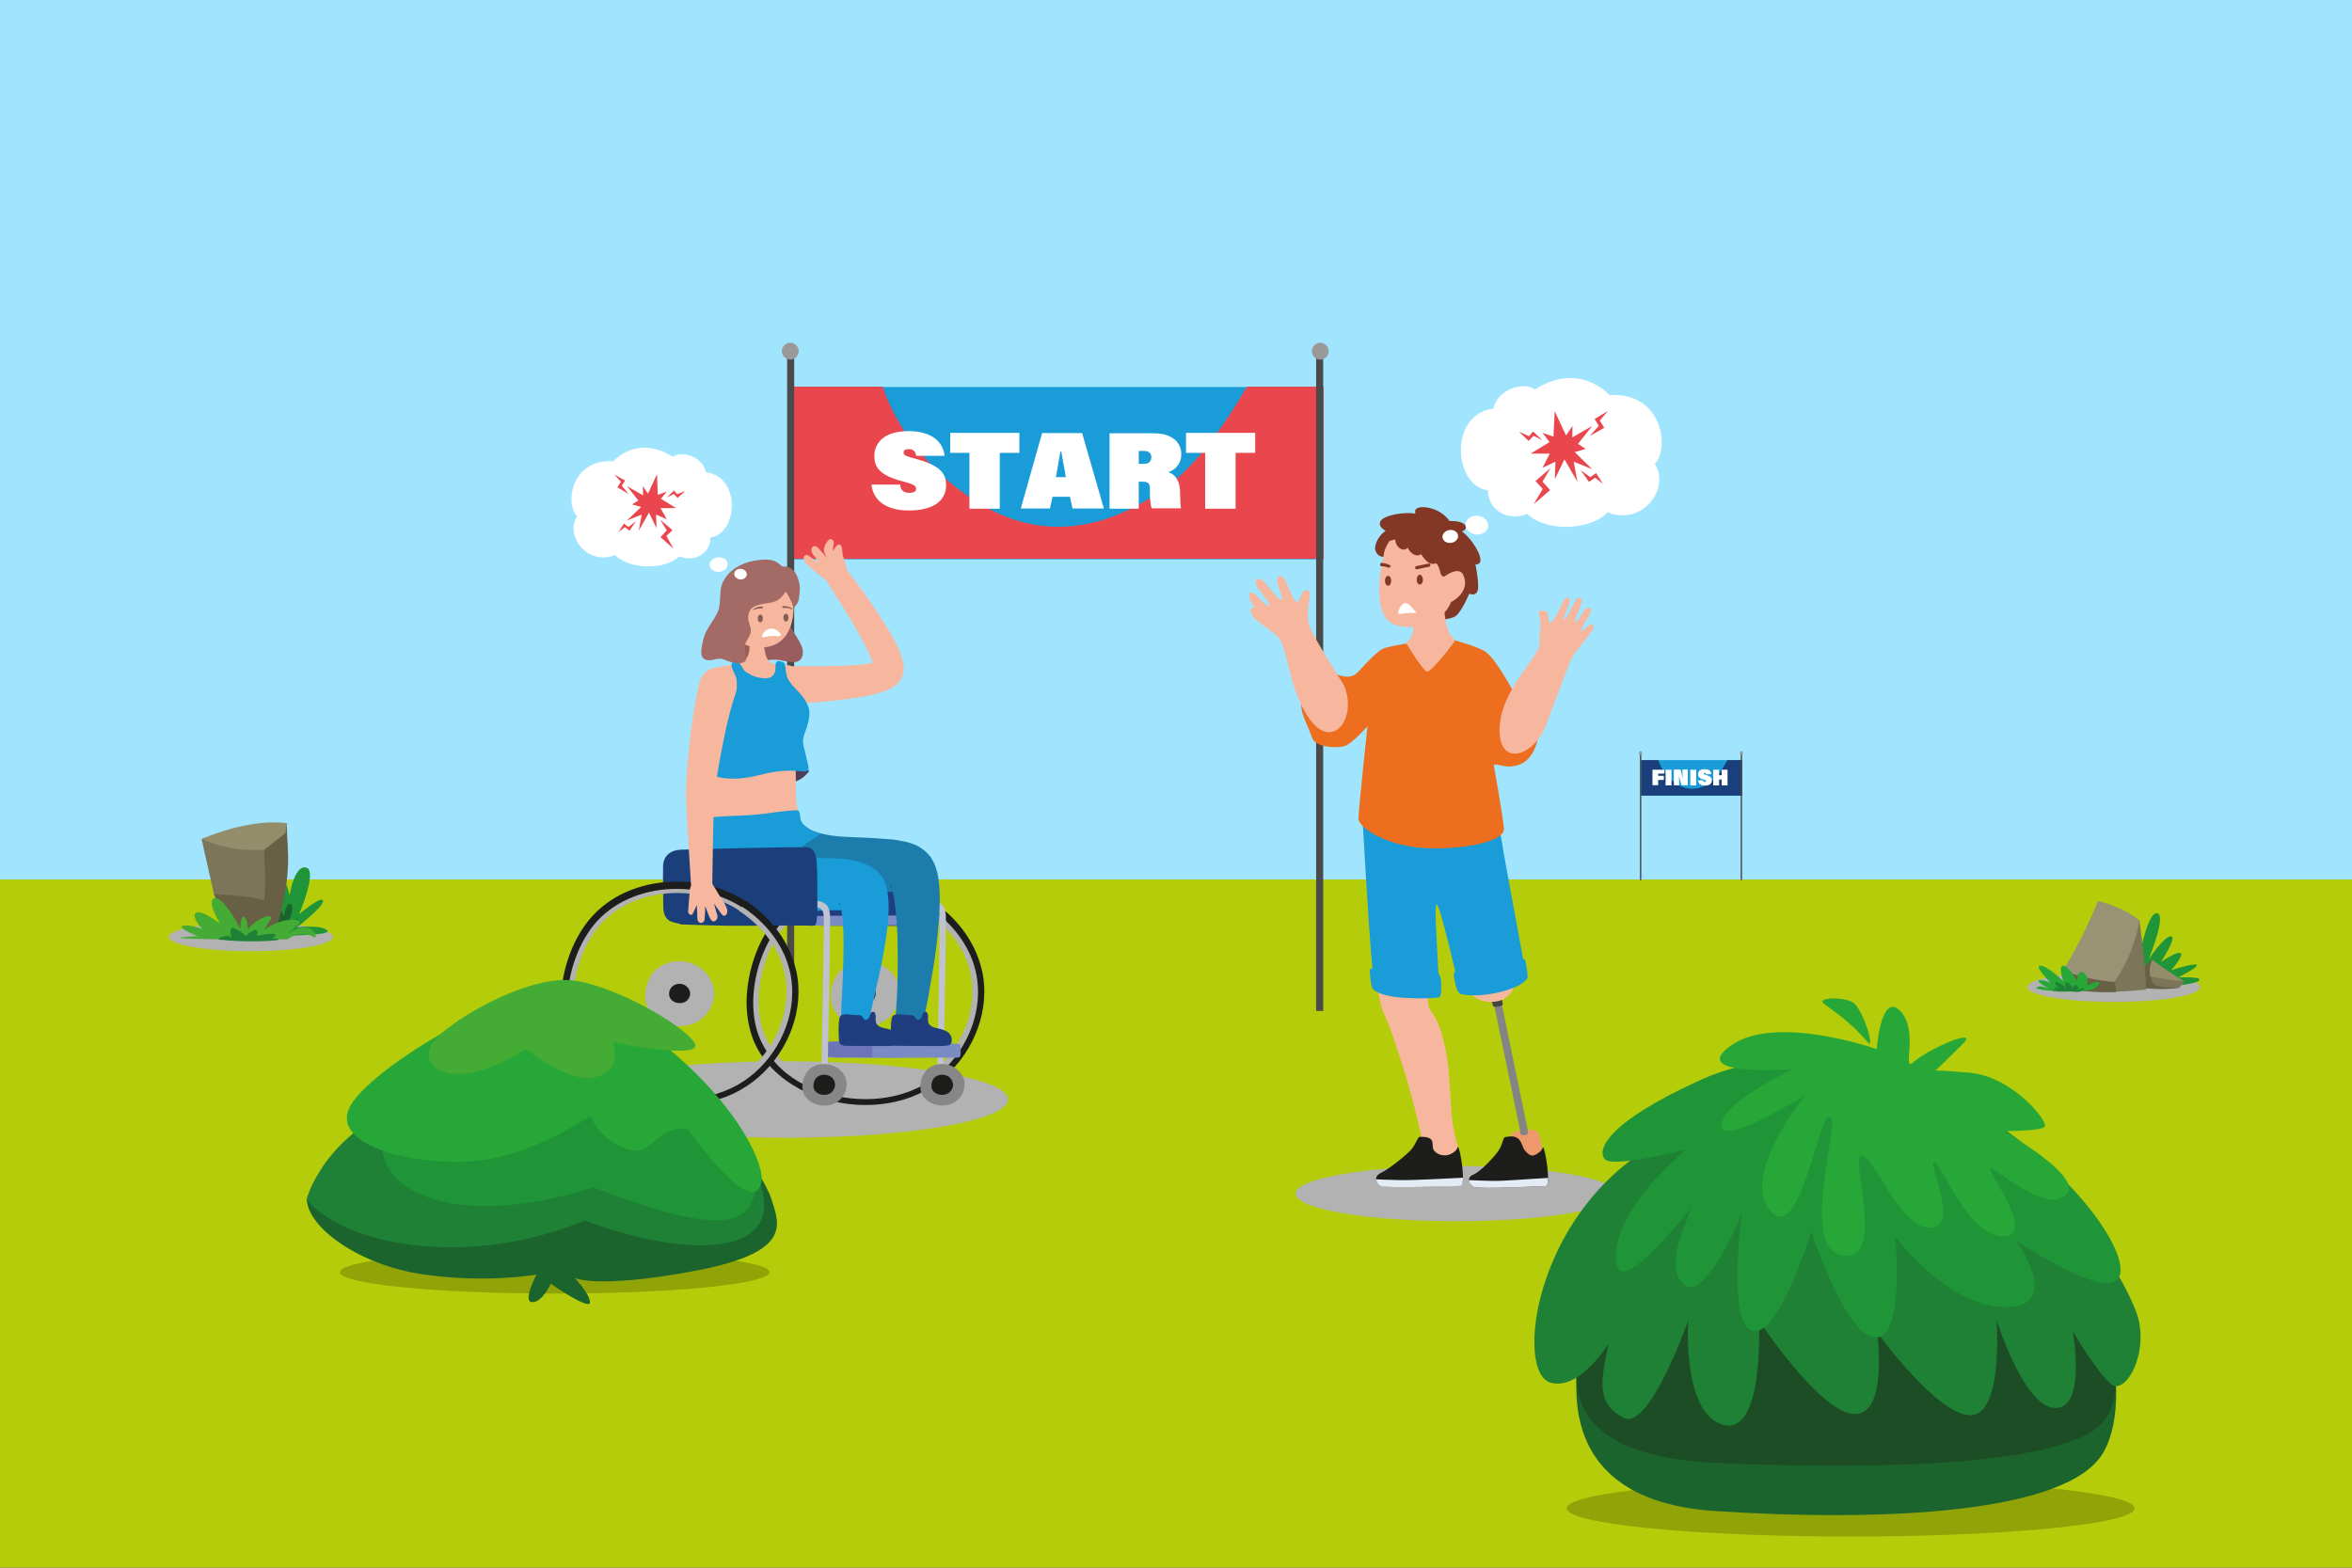 <?xml version="1.0" encoding="utf-8"?>
<!-- Generator: Adobe Illustrator 26.0.0, SVG Export Plug-In . SVG Version: 6.00 Build 0)  -->
<svg version="1.1" id="Laag_1" xmlns="http://www.w3.org/2000/svg" xmlns:xlink="http://www.w3.org/1999/xlink" x="0px" y="0px"
	 viewBox="0 0 1200 800" style="enable-background:new 0 0 1200 800;" xml:space="preserve">
<rect x="0" y="0" width="1200" height="800" fill="#333333" stroke="none"/>
<style type="text/css">
	.st0{fill:#A0E5FD;}
	.st1{fill:#B4CC09;}
	.st2{fill:#199CD8;}
	.st3{fill:#E9464E;}
	.st4{fill:#4B4A4A;}
	.st5{fill:#999999;}
	.st6{fill:#FFFFFF;}
	.st7{fill:#B3B2B2;}
	.st8{fill:#1F9538;}
	.st9{fill:#7B755A;}
	.st10{fill:#676044;}
	.st11{fill:#938D6C;}
	.st12{fill:#999376;}
	.st13{fill:#27A737;}
	.st14{fill:#1E8135;}
	.st15{fill:#1B642D;}
	.st16{fill:#44AC34;}
	.st17{fill:#1A3F7A;}
	.st18{fill:#EE996B;}
	.st19{fill:#848484;}
	.st20{fill:#464646;}
	.st21{fill:#F7B79E;}
	.st22{fill:#1D1E1B;}
	.st23{fill:#E3EBF5;}
	.st24{fill:#ED6E1E;}
	.st25{fill:#823825;}
	.st26{fill:#1A1A1A;}
	.st27{opacity:0.2;fill:#010101;enable-background:new    ;}
	.st28{fill:#1C4D24;}
	.st29{fill:#564B6B;}
	.st30{fill:#1F3D7F;}
	.st31{fill:#7B8CC5;}
	.st32{fill:#BFC3CF;}
	.st33{fill:#878787;}
	.st34{fill:#6C75B7;}
	.st35{fill:#985D5C;}
	.st36{fill:#4D3F5A;}
	.st37{fill:#1C7DAD;}
	.st38{fill:#A46A65;}
	.st39{fill:#845D54;}
</style>
<rect class="st0" width="1200" height="457.4"/>
<rect y="448.8" class="st1" width="1200" height="351.2"/>
<g>
	<rect x="404.3" y="197.5" class="st2" width="271" height="87.9"/>
	<path class="st3" d="M636.1,197.5c-8.9,15.1-18.1,28.7-28.1,39.4c-8.9,9.6-18.7,16.2-28.3,21.3c-10,5.3-20.2,8.7-30.4,10
		c-15.8,2.1-31.7-1.1-47-9.8c-12.3-7-24.7-16.8-36-31.5c-5.5-7.2-11.7-17-16-29.6h-46v87.9h271v-87.9h-39.2L636.1,197.5L636.1,197.5
		z"/>
	<rect x="401.6" y="180.7" class="st4" width="3.6" height="335.2"/>
	<rect x="671.5" y="180.7" class="st4" width="3.6" height="335.2"/>
	<path class="st5" d="M407.5,179.2c0,2.3-1.9,4.3-4.3,4.3c-2.3,0-4.3-1.9-4.3-4.3c0-2.3,1.9-4.3,4.3-4.3
		C405.6,174.9,407.5,176.9,407.5,179.2z"/>
	<path class="st5" d="M677.9,179.2c0,2.3-1.9,4.3-4.3,4.3s-4.3-1.9-4.3-4.3c0-2.3,1.9-4.3,4.3-4.3S677.9,176.9,677.9,179.2z"/>
	<g>
		<g>
			<path class="st6" d="M459.3,247.5c0.2,2.8,1.9,4,4.7,4c2.1,0,3.4-0.6,3.4-2.1c0-1.7-1.5-2.3-7-3.8c-12.3-3.2-14.3-7.7-14.3-13
				c0-5.5,3.8-12.6,17.5-12.6c12.3,0,17.7,6,18.3,12.6h-14.5c-0.2-1.9-1.3-3.4-3.6-3.4c-1.7,0-2.8,0.4-2.8,1.7
				c0,1.5,1.3,1.9,6.8,3.4c13,3.6,14.9,8.1,14.9,13.4c0,7.2-5.7,12.8-18.9,12.8c-12.3,0-18.3-5.5-19.2-13.2h14.7V247.5z"/>
			<path class="st6" d="M494.8,231.1h-10v-10.2h35.3v10.2h-10v28.5h-15.5v-28.5H494.8z"/>
			<path class="st6" d="M537,253.5l-1.3,6h-14.9l10.9-38.5h20.4l11.1,38.5h-16l-1.3-6H537z M543.8,243.5c-0.4-3-1.7-8.9-2.3-13H541
				c-0.9,4.7-1.5,9.4-2.3,13H543.8z"/>
			<path class="st6" d="M581,246v13.6h-14.9v-38.5h22.3c10.2,0,14.3,5.1,14.3,10.6c0,5.5-3.6,8.3-6.6,9.2c3.8,1.3,6,4.9,6,10.6v0.9
				c0,2.1,0.2,5.7,0.4,7h-14.9c-0.6-1.7-0.9-4.3-0.9-7.9v-1.9c0-2.3-0.4-3.8-3.6-3.8H581V246z M581,236.7h2.6c2.8,0,3.8-1.5,3.8-3.4
				c0-1.9-1.1-3.2-3.8-3.2H581V236.7z"/>
			<path class="st6" d="M615.1,231.1h-10v-10.2h35.3v10.2h-10v28.5h-15.5v-28.5H615.1z"/>
		</g>
	</g>
</g>
<g>
	<ellipse class="st7" cx="1078.5" cy="503.7" rx="44.1" ry="7.6"/>
	<g>
		<g>
			<path class="st8" d="M1074,496.4c2.3-3.1,12.9,2.9,12.9,2.9s-8.9-14.7-5.8-19.3c3-4.5,9,16.2,9,16.2s4.6-30.2,10.2-30.2
				s-4,23.4-4,23.4s8.1-12,11.4-11.6c3.2,0.4-5.2,13.1-5.2,13.1s8.3-5.7,10.1-4.5c1.8,1.2-4.9,8.7-4.9,8.7s11.2-3.6,13-2.8
				c1.7,0.9-9.4,6.5-9.4,6.5s11.2-0.6,10.9,1.2c-0.2,1.9-13.1,3.5-21.2,3.5C1092.8,503.4,1071.7,499.5,1074,496.4z"/>
		</g>
		<g>
			<path class="st9" d="M1090.8,498.3c0,0,2.3-5.3,7.4-8.5c6.6,8.1,16.1,10.9,16.1,10.9s-1,1.9-2.7,3.5c-8.9,1-18.5,0-18.5,0
				L1090.8,498.3z"/>
			<path class="st10" d="M1090.8,498.3c0,0,2.3-5.3,7.4-8.5c6.6,8.1-0.7,8.6-0.7,8.6s0.4,3.6,1.9,4.3c1.9,0.9,5.6,1.2,12.2,1.5
				c-8.9,1-18.5,0-18.5,0L1090.8,498.3z"/>
			<path class="st11" d="M1097,498.3c0,0-0.9-5.2,1.2-8.5c7.9,6.1,16.1,10.9,16.1,10.9C1106.8,500.3,1097,498.3,1097,498.3z"/>
		</g>
		<g>
			<path class="st9" d="M1057.7,505.1c-3.1-4.6-5.1-10-5.1-10s16.5-9.7,17.8-35.3l21.1,9.9c0,0,3.4,23,3.4,35.3
				c0,0-11.4,1.1-16.9,1.1C1072.6,506.2,1057.7,505.1,1057.7,505.1z"/>
			<path class="st10" d="M1078.8,501l0.9,4.3v0.9c0,0-9.4,0.7-21.9-1.1c-3.9-4.5-5.1-10-5.1-10S1068,501,1078.8,501z"/>
			<path class="st12" d="M1078.8,501c0,0-13.7-0.6-26.2-5.9c10.3-16.1,17.8-35.3,17.8-35.3s13,2.9,21.1,9.9
				C1088.6,488,1078.8,501,1078.8,501z"/>
		</g>
		<g>
			<path class="st13" d="M1063.5,505.6c5.9,0,9.3-4.5,6.8-4.5s-5.4,1.9-5.4,1.9s1.2-5-2.1-6.7s-2.9,4.6-2.9,4.6s-4.4-8.1-7.2-8.1
				c-2.8,0,0,7.9,0,7.9s-8.1-7.9-11.7-7.9c-3.5,0,5.3,8.8,5.3,8.8s-3.8-1.8-5.9-1.3c-2.1,0.5,5,4.2,5,4.2s-4.9-2-6.3-0.6
				s11.7,2.2,13.6,1.6C1054.6,505.1,1063.5,505.6,1063.5,505.6z"/>
			<path class="st14" d="M1059.6,506.2c3.1,0,4.7-1.9,3.4-1.9c-1.2,0-2.8,0.9-2.8,0.9s0.6-1.7-1-2.4c-1.5-0.7-1.5,1.5-1.5,1.5
				s-1.9-3-3.3-3c-1.4,0-0.3,2.9-0.3,2.9s-3.3-3-5.2-3s2,3.3,2,3.3s-1.5-0.7-2.6-0.5c-1,0.2,2.1,1.6,2.1,1.6s-2.5-0.9-3.2-0.3
				c-0.7,0.6,5.9,0.9,7.1,0.7C1055.3,505.8,1059.6,506.2,1059.6,506.2z"/>
		</g>
	</g>
</g>
<g>
	<ellipse class="st7" cx="128" cy="478.1" rx="41.9" ry="7.3"/>
	<g>
		<path class="st8" d="M167.1,475c-2.6-3.3-15.6-1.8-15.6-1.8s13.8-10.6,13.3-13.5c-0.5-3-12.2,6.8-12.2,6.8s9.7-22.5,3.5-23.8
			c-6-1.3-8.4,14.3-8.4,14.3s-1.3-9.3-5.8-8.2c-4.6,1.1-2.5,17.8-2.5,17.8s-5.1-9.7-9.7-7.4c-4.5,2.3,3.1,12.8,3.1,12.8
			s-13.1,0.9-12,3.3C122.1,477.9,169.7,478.3,167.1,475z"/>
		<path class="st15" d="M152.9,476.4c-1.1-1.6-6.8-0.9-6.8-0.9s5.9-4.9,5.8-6.3c-0.2-1.4-5.2,3.2-5.2,3.2s4.2-10.5,1.6-11.1
			c-2.6-0.7-3.6,6.7-3.6,6.7s-0.6-4.3-2.5-3.8c-1.9,0.6-1.1,8.4-1.1,8.4s-2.2-4.4-4.1-3.4c-1.9,1,1.3,5.9,1.3,5.9s-5.7,0.5-5.2,1.5
			C133.2,477.6,154,478,152.9,476.4z"/>
		<path class="st10" d="M146.3,420.3c-18.5-1.7-43.4,8-43.4,8s9.3,8.6,6.3,28.1l8.6,21.4h22C150,445.5,146.4,434.5,146.3,420.3z"/>
		<path class="st9" d="M146.3,420.3c-18.5-1.7-43.4,8-43.4,8s2.5,11.5,6.3,28.1c0,0,15.6,0.2,25.6,3c1.3-13.8,0-15.1,0-25.6
			C142,428.7,146.3,420.3,146.3,420.3z"/>
		<path class="st11" d="M134.8,433.6c-19,1.4-31.8-5.5-31.8-5.5s23.6-10.7,43.4-8l-0.8,5.1L134.8,433.6z"/>
		<path class="st16" d="M146.9,479.3c-11.6,0.5-56.5-0.1-55.1-0.7c1.5-0.6,9-0.9,9-0.9s-10.7-4.2-7.7-5.2c3-1.1,10.2,1.6,10.2,1.6
			s-6.1-6.3-3.3-8.3c2.8-1.9,12.3,5.6,12.3,5.6s-7.4-11.9-2.8-13.1c4.4-1.1,13.1,15.5,13.1,15.5s0-6,1.7-6s2.3,6.6,2.3,6.6
			c3-5.2,13.8-9.4,11.4-5.2c-2.5,4.1-3.2,5.2-3.2,5.2c9.3-6.6,21-6,17.4-2.7c-3.6,3.3-5.1,4.7-5.1,4.7s6.8-5,11.4-2.3
			c3.5,2,2.4,4.4,2.4,4.4C152.8,474,146.9,479.3,146.9,479.3z"/>
		<path class="st14" d="M118.2,478.5c0,0-1.8-4.9,0.5-4.9s6.7,4,6.7,4s3.5-3.1,5-3.1s0.7,3.1,0.7,3.1s6.1-1.5,8.7-1
			c2.5,0.6-1.1,2.4-1.1,2.4s4.2-0.3,3.4,0.5c-0.8,0.8-18.2,1.5-30,0C109.6,479.3,115.9,476.1,118.2,478.5z"/>
	</g>
</g>
<g>
	<rect x="837.2" y="387.9" class="st2" width="51.6" height="18.1"/>
	<path class="st17" d="M881.3,387.9c-1.6,3.1-3.4,5.9-5.3,8.2c-1.7,2-3.5,3.3-5.3,4.3c-1.9,1.1-3.8,1.8-5.7,2c-3,0.4-6-0.3-9-2
		c-2.4-1.4-4.7-3.5-6.9-6.5c-1.1-1.5-2.2-3.5-3-6h-8.8v18.1h51.6v-18.1L881.3,387.9L881.3,387.9z"/>
	<rect x="836.7" y="384.5" class="st4" width="0.7" height="64.7"/>
	<rect x="888.1" y="384.5" class="st4" width="0.7" height="64.7"/>
	<path class="st5" d="M837.8,384.2c0,0.4-0.3,0.9-0.8,0.9c-0.5,0-0.8-0.4-0.8-0.9c0-0.5,0.3-0.9,0.8-0.9
		C837.4,383.3,837.8,383.7,837.8,384.2z"/>
	<path class="st5" d="M889.3,384.2c0,0.4-0.3,0.9-0.8,0.9c-0.5,0-0.8-0.4-0.8-0.9c0-0.5,0.3-0.9,0.8-0.9
		C889,383.3,889.3,383.7,889.3,384.2z"/>
	<g>
		<g>
			<path class="st6" d="M843.1,392.8h6v2H846v1.1h2.9v2.1H846v2.7h-2.9V392.8z"/>
			<path class="st6" d="M852.8,392.8v8h-3v-8H852.8z"/>
			<path class="st6" d="M854,400.7v-8h3.4c0.6,1.8,0.9,3.1,1.1,4.3h0.1c-0.1-0.9-0.2-2.3-0.2-3.5v-0.8h2.7v8h-3.2
				c-0.4-1.3-0.9-3.2-1.2-4.4h-0.1c0.1,0.9,0.1,2.1,0.1,3.5v1L854,400.7L854,400.7z"/>
			<path class="st6" d="M865.4,392.8v8h-3v-8H865.4z"/>
			<path class="st6" d="M868.8,398.2c0.1,0.5,0.4,0.8,0.9,0.8c0.4,0,0.7-0.1,0.7-0.4c0-0.3-0.2-0.4-1.3-0.8
				c-2.4-0.6-2.7-1.6-2.7-2.7c0-1.2,0.7-2.6,3.3-2.6c2.4,0,3.4,1.2,3.4,2.6h-2.7c-0.1-0.4-0.2-0.7-0.7-0.7c-0.3,0-0.5,0.1-0.5,0.4
				c0,0.3,0.2,0.4,1.3,0.7c2.5,0.7,2.9,1.7,2.9,2.8c0,1.5-1.1,2.6-3.5,2.6c-2.3,0-3.4-1.2-3.6-2.7L868.8,398.2L868.8,398.2z"/>
			<path class="st6" d="M874.1,392.8h3v2.8h1.3v-2.8h3v8h-3v-3h-1.3v3h-3V392.8z"/>
		</g>
	</g>
</g>
<g>
	<ellipse class="st7" cx="742.9" cy="609.1" rx="81.9" ry="14.1"/>
	<g>
		<g>
			<g>
				<g>
					<path class="st18" d="M767.6,587.7c0,0,2.6-4,3-7.6c0.4-3.5,6.2-3.3,10.2-3.5c3.9-0.1,4,1.2,4.6,2.9c0.6,1.7,1.4,5.3,2,9.9
						s-12.9,6.1-15.8,5.8S767.6,587.7,767.6,587.7z"/>
					<g>
						<path class="st19" d="M775.8,578.5c-0.1-1.6-14.1-68.4-14.1-68.4l3.9-0.7c0,0,13.8,66.8,14.1,68.4
							C779.8,579.2,776,580.1,775.8,578.5z"/>
					</g>
					<path class="st20" d="M766.3,510.1c-0.6,0.1-1.3,0.4-1.9,0.4c-1.2,0.1-2,0.6-3.2,0.3c0.1,0.7,0.3,2,0.6,2.6
						c0.1,0.4,1.4,0.4,2.3,0.3c0.7-0.1,1.9-0.4,2.3-0.7c0.4-0.4,0.4-0.7,0.3-1C766.7,511.8,766.3,510.7,766.3,510.1z"/>
					<path class="st21" d="M747.4,501.3c0,0,2.3,10.9,14.8,9.9c8.5-0.7,11.8-7.5,10.8-15.2C772.1,488.1,747.4,501.3,747.4,501.3z"/>
					<path class="st22" d="M752,605.7c3.5,1.2,33.2-0.4,36.5-0.4c3.2,0-0.3-19.8-1.2-19.8c-0.4,0-0.1,1.3-2.5,2.9
						c-3.2,2.3-4.5,1.3-6.7-1.2c-2.3-2.6-1.3-8.9-10.2-6.9c-1.2,0.3-1.2,3.9-3.6,7.3c-1.7,2.3-8.5,10.1-12.6,11.8
						S749.9,605,752,605.7z"/>
					<path class="st23" d="M761.2,602.6c-5.3-0.1-9.6-0.3-11.8-0.4c0,1.4,1.3,3,2.6,3.5c3.5,1.2,33.2-0.4,36.5-0.4
						c1,0,1.3-1.7,1.3-4.2C779.9,601.6,766.7,602.8,761.2,602.6z"/>
				</g>
				<g>
					<path class="st21" d="M701,480.5c0,0,1,28.9,5,36.6c2.3,4.3,8,21.1,12.4,36.1c3.5,11.9,8,29.9,7.7,33.9
						c-0.3,3.9,7.2,12.9,10.9,12.1c3.7-0.9,9.9-3.6,7-13.4c-2.7-9.3-3.3-15-3.6-20.5c-1.2-18.6-1.4-23.9-3.6-32.9
						c-3-12.6-5.8-14.7-7.6-17.8c-1.9-3.2,1-38.8,1-43.4S701,480.5,701,480.5z"/>
					<path class="st22" d="M704.6,605.2c3.5,1.2,37.4-0.1,40.5-0.1c3.2,0-0.3-19.8-1.2-19.8c-0.4,0-0.1,1.3-2.5,2.9
						c-3.2,2.3-7.5,1.6-9.6-0.9c-2.3-2.6,2-7.3-7.3-7.2c-1.2,0-1.7,2.9-4.2,6.2c-1.7,2.3-11.9,10.6-16.1,12.4
						C700.3,600.8,702.5,604.5,704.6,605.2z"/>
					<path class="st23" d="M713.8,602.2c-5.3-0.1-9.6-0.3-11.8-0.4c0,1.4,1.3,3,2.6,3.5c3.5,1.2,37.4-0.1,40.5-0.1
						c1,0,1.3-1.7,1.3-4.2C736.8,601.5,719.3,602.4,713.8,602.2z"/>
				</g>
				<g>
					<path class="st2" d="M778.1,489.8c-0.4-0.6-1-0.4-1-0.4c-3.2-18.4-11.1-57.9-14.4-82.1c-4.2-31.5-67.7,7-67.7,7
						s3,56.4,5.2,79.9c-0.6,0.1-1.3,0.3-1.3,0.7c-0.1,0.7,0.4,8.5,1.6,9.8c1,1.3,5.9,4.2,18,4.6c3,0.1,5.9,0.3,8.5,0.1
						c4.6,0,5.6-0.3,6.9-0.4c1.6-0.3,1.4-3.6,1.4-7c-0.1-2.7-0.6-4.6-1.4-5.2c-0.6-14.1-2.3-35.5-0.9-35.2
						c1.4,0.3,6.3,20.8,9.5,34.2c-0.3,0.3-0.6,0.6-0.7,1c-0.3,0.9,0.7,5.5,1.4,7.7c0.7,2.2,1.7,2.5,1.7,2.5s2.6,1.6,12.8,0.6
						c6.9-0.7,16.8-3.5,20-6.7c0.7-0.6,1.7-1.4,1.7-2.6C779.4,497,778.5,490.5,778.1,489.8z"/>
				</g>
				<g>
					<path class="st24" d="M742.4,326.8c0,0,11.9,3.3,15.5,5.8c8.5,5.6,26.6,44.8,26.6,44.8s-1.7,9.5-8.6,12.5
						c-6.9,3-11.2-0.4-13.8,0.4c0,0,4.3,23.7,5.2,32.3c0.9,8.6-30.9,12.1-47,9.5s-27.2-10.2-27.2-14.4c0-4.3,4.6-47.1,4.6-47.1
						s-7.2,8.2-11.1,9.9c-3.9,1.7-15.5,0.9-17.1-3.9c-1.7-4.8-3-7.2-4.3-10.6c-1.6-4-1.7-8.5-0.9-12.2c0.9-3.9,13.8-10.9,17.7-9.6
						c3.9,1.3,7.7,2.2,11.2-1.6c3.5-3.9,9.5-10.3,12.5-11.6c2.9-1.2,11.3-2.5,11.3-2.5L742.4,326.8z"/>
				</g>
				<g>
					<g>
						<path class="st21" d="M807,322.4c-1.3-0.4,3.2-7,4.5-9.8c1-2-1.2-4-3.2-1c-1.9,2.7-3.9,6.7-4.6,5.8c-0.7-1,2.5-6.7,3.2-10.2
							c0.6-2.6-1.6-2.6-2.5-1.6c-2.5,4-3.3,6.2-4.9,9.2c-0.9,1.6-2,1.4-1.4-0.3c1-3.6,3.6-7.7,2.5-9.2c-0.6-0.6-1.6-0.4-2.3,0.4
							c-1.3,1.4-4.9,11.9-7.6,11.9c-1.2,0,0.1-4.2-2.2-5.8c-0.6-0.4-4.2-0.9-3.3,2c1.4,4.8,0.1,7.5,0.4,14.2
							c0.3,6.9-20,23.6-20.5,43.7c-0.6,20.2,17.8,14.5,23.9-2.2c0,0,10.2-27.5,12.5-32.8s11.2-13.7,11.5-16.5
							c0.1-1.4-0.6-2.2-2.2-1.2C809.4,319.9,807.1,322.4,807,322.4z"/>
					</g>
				</g>
				<g>
					<g>
						<path class="st21" d="M685.6,349.5c0,0-15.7-24.6-17.6-30.1c-1.9-5.5,0.6-15.5,0.3-16.7c-0.4-1.9-2.5-1.9-3.6-0.4
							c-0.9,1-1.6,3.9-2.3,4.6c-2.2,2-5.5-9-7.2-11.6s-4.6-1.7-3.2,3.2c1,3.2,3.2,7.9,1.4,7.5c-1.7-0.4-7-8-9.3-9.9
							c-2.3-1.9-4.6,0-2.9,3c1.3,2.3,7.5,9.2,6.3,10.2c-0.9,1-6.6-6.6-8.8-6.9c-2.2-0.3-1.9,3.2,1.6,7.9c0,0-4.3-1.2-1.2,3.9
							c2.2,3.5,8.3,6.2,13.1,11.1c4.8,4.8,5,26.4,16,41.7C680.2,383.6,692.8,365.9,685.6,349.5z"/>
					</g>
				</g>
				<g>
					<path class="st25" d="M708.9,283.4c0,0-5.3,2.9-7.2-2.6c-0.6-1.6,0.7-6.9,5.3-9.9c0,0-4.5-2.2-2.5-5.2c2-2.9,12.2-4.6,17.7-3.6
						c0,0-1.3-2.6,2.2-3.2c3.5-0.6,10.9,1,15.2,7c0,0,5.2-0.4,7.6,1.7c2.3,2.3-1.3,3.6-1.3,3.6s5,3.6,8.3,10.5
						c3.2,7-1.4,6.3-1.4,6.3s1.7,8.3,1.3,12.5c-0.6,4.2-4.5,2.5-4.5,2.5s-3.3,7.9-6.3,10.9c-3,2.9-13.2,2.5-13.2,2.5
						S707.7,287.6,708.9,283.4z"/>
					<g>
						<path class="st21" d="M720.6,310.3c0,0,0.4,7.9,0.4,11.3c0,3.4-3.6,6.6-3.6,6.6s8.5,13.9,10.6,14.5
							c2.2,0.6,14.5-15.5,14.5-16.1c-0.4-0.3-2.9-1.9-4.2-6.6c-1.3-4.8-2.2-14.1-2.2-16.8C736.1,300.5,720.6,310.3,720.6,310.3z"/>
						<g>
							<g>
								<g>
									<path class="st21" d="M746.6,293.5c-2.2-4.9-9.2,0.4-9.2,0.4s-1.6,1.4-2.5-1.6c-0.4-1.6-1-3.9-2.2-4.9l0,0
										c-0.7,0.4-1.4,0.4-2.3,0.3c-1.7-0.3-3-1.7-4-3c-0.4-0.6-0.9-1.2-1.3-1.9c-0.4,0.3-1,0.6-1.7,0.6c-2,0.1-3.5-1.3-4.5-2.7
										c-0.3-0.4-0.4-0.7-0.7-1.2c-0.1,0.1-0.1,0.1-0.3,0.3c-1.4,1.4-3.7,0.4-4.8-1c-0.7-1-1.2-2.2-1.3-3.5
										c-0.4,0.1-0.9,0.1-1.3,0.3c-0.6,0.1-1.2,0.4-1.7,0.6c-1.2,2-2.5,4.3-2.7,6.3c-0.7,3.6-7.6,32,5.8,36.4
										c10.2,3.3,24.1-0.7,28.5-11.8C740.4,307.4,750.5,302.1,746.6,293.5z"/>
								</g>
							</g>
						</g>
					</g>
					<g>
						<path class="st26" d="M722.7,295.8C722.9,295.8,722.9,295.8,722.7,295.8L722.7,295.8z"/>
					</g>
					<g>
						<path class="st26" d="M707.2,295.5L707.2,295.5L707.2,295.5L707.2,295.5z"/>
						<path class="st26" d="M705.4,295.5L705.4,295.5L705.4,295.5L705.4,295.5z"/>
					</g>
					<path class="st25" d="M728.8,287.6c-2,0.4-4.2,0.9-6.2,1.3c-0.4,0.1-0.7,0.6-0.6,1c0.1,0.4,0.6,0.7,1,0.6
						c2-0.4,4.2-0.9,6.2-1.3c0.4-0.1,0.7-0.6,0.6-1C729.6,287.7,729.2,287.4,728.8,287.6z"/>
					<path class="st25" d="M709.2,288.4c-1.3-0.6-2.7-1-4.2-1.2c-0.4,0-0.9,0.4-0.9,0.9c0,0.4,0.3,0.9,0.9,0.9c0.1,0,0.3,0,0.4,0
						h0.1h0.1c0.3,0,0.6,0.1,0.9,0.1c0.3,0.1,0.6,0.1,0.9,0.3c0.1,0,0.3,0.1,0.4,0.1c0,0,0.3,0.1,0,0c0.1,0,0.1,0.1,0.3,0.1
						c0.4,0.1,0.9,0.1,1.2-0.3C709.6,289.2,709.6,288.6,709.2,288.4z"/>
					<path class="st6" d="M722.7,312.9c-2.5-0.4-6.2,0.1-8.3,0.4c-0.7,0.1-1.3-0.3-1.2-0.7c0.4-1.3,1.3-3.6,2.9-4.6
						C718.4,306.4,722.7,312.9,722.7,312.9z"/>
				</g>
			</g>
			<path class="st25" d="M709.8,296.4c0,1.4-0.7,2.5-1.6,2.5c-0.9,0-1.6-1.2-1.6-2.5c0-1.4,0.7-2.5,1.6-2.5
				C709.1,293.8,709.8,294.9,709.8,296.4z"/>
			<path class="st25" d="M726,295.8c0,1.4-0.7,2.5-1.6,2.5s-1.6-1.2-1.6-2.5c0-1.4,0.7-2.5,1.6-2.5C725.3,293.3,726,294.5,726,295.8
				z"/>
		</g>
		<g>
			<path class="st6" d="M821.1,201.6c0,0-15-17.4-37.9-2.9c-5.6-4-19-0.4-21.3,9.8c-23.1,3-20.1,39.8-2.7,41.7
				c-0.3,8.8,8.8,16.4,20,12.1c10.5,9.8,33.2,7.9,41-0.9c17.6,7.3,32.2-12.2,24.1-24.7C851.9,229.1,848.5,200,821.1,201.6z"/>
			<polygon class="st3" points="820.3,209.8 813.6,213.8 815.7,217.3 811.1,222.5 818.5,218.3 816.2,214.6 			"/>
			<polygon class="st3" points="817.9,246.9 814.3,241.4 811.4,243.5 806.5,240 810.7,245.9 813.8,243.8 			"/>
			<polygon class="st3" points="786.8,224.6 782.2,220.2 780.1,222.6 775,220.3 779.9,225 782.4,222.4 			"/>
			<polygon class="st3" points="791.1,238.8 783.4,245.5 787.1,249.5 782.5,257.3 790.9,250.1 787,245.8 			"/>
			<polygon class="st3" points="799,222.2 802.3,217.4 802.2,223.2 812.3,217.4 805.1,226.5 809,229.1 803.4,230.7 812.3,239.4 
				802.9,235.6 804.8,245.9 798.2,234.4 793.3,244.5 793.6,235.6 787,238.7 790.7,231.5 780.9,231.5 790.6,225.6 787,220.9 
				792.6,222.8 793.2,209.8 			"/>
			
				<ellipse transform="matrix(9.673682e-02 -0.995 0.995 9.673682e-02 414.248 991.929)" class="st6" cx="753.6" cy="267.7" rx="4.8" ry="5.8"/>
			
				<ellipse transform="matrix(0.991 -0.135 0.135 0.991 -30.169 102.292)" class="st6" cx="739.8" cy="273.8" rx="4" ry="3.3"/>
		</g>
	</g>
</g>
<g>
	<ellipse class="st27" cx="944.2" cy="769.7" rx="144.9" ry="14.4"/>
	<g>
		<g>
			<path class="st15" d="M809.9,673.3c-8.5,27.9-19.3,92.2,65.2,97.8c84.5,5.5,180.5,1.6,198.2-30.2s-1.6-109.8-56-129.6
				C962.7,591.4,818.3,645.6,809.9,673.3z"/>
			<path class="st28" d="M809.9,677.8c-8.5,19.6-19.3,64.8,65.2,68.7c84.5,3.9,180.5,1.2,198.2-21.2c17.6-22.4-1.6-77-56-91
				C962.7,620.4,818.3,658.3,809.9,677.8z"/>
			<path class="st14" d="M1089.5,668.4c-30.7-74.7-127.5-120.3-216-96.5s-103.4,129-82,133.8c10.8,2.5,21.3-8.4,29.2-19.7
				c-4.6,20.5-5.6,30.5,7.6,37.5c13.2,7,33-49.6,33-49.6s-3.2,47.5,17.9,53.2c21.2,5.7,18.2-53.2,18.2-53.2s31.6,47.7,48.9,47.7
				s11.4-41.7,11.4-41.7s30.6,42.3,47.6,42.3c16.9,0,13.4-48.5,13.4-48.5s14,44.8,30,44.8c16,0,8.8-39.2,8.8-39.2
				s11.4,19.6,19.1,26.7C1084.4,713.3,1097.8,688.9,1089.5,668.4z"/>
			<path class="st8" d="M963.1,551c0,0-46.4-22.1-95.2,0c-48.9,22.1-53.4,36.3-48.9,40.7c4.5,4.3,41.3-5.1,41.3-5.1
				s-33.6,27-35.8,52.4c-2.2,25.4,22.9-4.2,38.5-22.5c-6.1,15.4-13.4,32.1-3,39.5c10.4,7.5,28.7-36.6,28.7-36.6s-7.8,56.1,5.5,59.7
				c13.4,3.6,29.9-50.6,29.9-50.6s17.6,54,32.9,54c15.2,0,9.9-51.6,9.9-51.6s26.4,36.1,56.3,36.1s5.4-33.9,5.4-33.9
				s42.6,28.7,51.6,19.9c9.1-8.9-17.9-53.4-74.4-87.9C980.3,549.5,963.1,551,963.1,551z"/>
			<path class="st13" d="M957.5,535.4c0,0-51.1-18.2-74.3-1.9s31.5,12.1,31.5,12.1s-35.8,16.6-36.5,28.6c-0.7,11.8,43-15.4,43-15.4
				s-33.5,40.7-18.1,59c15.3,18.2,24.7-49.9,30.6-47.9c5.9,2-16.5,66.5,6.2,70.8c22.9,4.2,3.5-51.1,9.8-51.1
				c6.5,0,19.2,36.9,34.9,36.9s-1.4-33.3,2.3-33.3c3.8,0,16.7,37.7,35.3,37.7s-12.8-38.4-5.6-34.3c7.2,3.9,28.6,22.2,37.7,13
				s-32.1-32.4-32.1-32.4s18.6,0.1,21-2.2c2.3-2.3-16.2-25.7-38.5-27.6c-22.4-1.9-17.6-0.7-17.6-0.7s9.8-9.4,14.3-14
				c8.5-8.5-16.3,1.7-25.4,9.5c-5.8,5.1,3.3-16.3-6.6-26.4C959.6,506.1,957.5,535.4,957.5,535.4z"/>
		</g>
		<path class="st13" d="M953,531.9c3.8,4.3-2.3-16.9-7.6-20.3c-5.4-3.3-17.8-2.3-15.3,0.1C932.5,514.2,941.9,519.1,953,531.9z"/>
	</g>
</g>
<g>
	<ellipse class="st7" cx="400.6" cy="561.1" rx="113.7" ry="19.5"/>
	<g>
		<path class="st7" d="M472.6,463.4l0.9-1.3c-9.8-6.1-21.5-9.3-33.3-9.3c-15.2,0-30.5,5.3-41,16.5c-9.6,10.3-15.4,26.6-15.4,41.8
			c0,6.7,1.2,13.2,3.6,19c4.5,10.3,12.5,18,22.1,23.3s21,7.9,32,7.9c10.5,0,20.8-2.3,29.5-7.2c17-9.5,28.3-28.5,28.3-47.9
			c0-3.9-0.4-7.9-1.4-11.8c-3.5-13.5-12.8-25.2-24.6-32.6L472.6,463.4l-0.9,1.3c11.1,7.2,20,18,23.1,30.6c0.9,3.6,1.3,7.3,1.3,10.9
			c0,18-10.8,36.2-26.7,45c-8.2,4.5-18,6.7-28,6.7c-10.6,0-21.4-2.5-30.3-7.5c-9.2-4.9-16.5-12.2-20.7-21.7
			c-2.3-5.3-3.3-11.5-3.3-17.8c0-14.5,5.6-30.1,14.5-39.7c9.8-10.6,24.1-15.5,38.7-15.5c11.2,0,22.4,3,31.5,8.9L472.6,463.4z"/>
		<path class="st7" d="M451.3,493.4c-6.7-4.3-17-3.9-22.7,2.2c-4.2,4.5-6.1,12.8-3.6,18.6c3.9,9.2,17.3,11.8,25.4,7.3
			c6.2-3.5,10.1-11.2,8.2-18C457.8,499.2,455,495.7,451.3,493.4z"/>
		<path class="st29" d="M444.5,502.9c-2-1.3-5-1.2-6.9,0.7c-1.3,1.3-1.9,3.7-1,5.5c1.2,2.7,5.2,3.5,7.7,2.2c1.9-1,3-3.3,2.5-5.3
			C446.6,504.7,445.7,503.6,444.5,502.9z"/>
		<path class="st22" d="M474.2,461.2l0.9-1.4c-10.2-6.6-22.6-9.9-34.9-9.9c-16,0-32,5.5-43,17.4c-10.1,10.9-16.1,27.9-16.3,43.9
			c0,7.2,1.2,13.9,3.7,20.1c4.6,10.8,13.1,18.8,23.3,24.4c10.2,5.3,22,8.2,33.6,8.2c11.1,0,22-2.5,30.9-7.6
			c17.8-9.9,29.8-29.9,29.8-50.2c0-4-0.4-8.3-1.6-12.4c-3.6-14.2-13.4-26.4-25.7-34.3L474.2,461.2l-0.9,1.4
			c11.6,7.5,21,19,24.3,32.3c1,3.7,1.4,7.6,1.4,11.5c0,18.8-11.2,37.9-28,47.3c-8.6,4.8-18.8,7.2-29.3,7.2c-11.1,0-22.4-2.6-32-7.7
			c-9.6-5-17.4-12.8-21.8-22.8c-2.5-5.5-3.6-12.1-3.6-18.7c0-15.2,5.9-31.5,15.2-41.7c10.3-11.1,25.4-16.4,40.5-16.4
			c11.8,0,23.6,3.2,33.2,9.3L474.2,461.2z"/>
		<path class="st30" d="M374.3,461.2v0.3c0,2,0,4,0.9,5.8c1,2.2,3,3.2,5.2,3.6c6.1,1.2,13.2,0.6,19.4,0.9c6.9,0.3,13.8,0.4,20.7,0.6
			c13.5,0.1,27.2,0,40.7,0.1c1,0,2.2,0,3-0.6c1.6-1,2-3,2.2-4.9c0.9-8.9,1-17.8,0.6-26.7c-0.3-5-5.2-5.8-9.3-6.2
			c-16.7-1.4-33.5-2-50.2-1.6c-8.3,0.1-16.4,0.6-24.7,1.3c-5.3,0.4-9,3.3-8.9,9C374.1,448.7,374.3,455,374.3,461.2z"/>
		<path class="st31" d="M412.6,469.4c0,0.7,0,1.4,0,2.2l0.1,0.6l0.7,0.1c4,0,8.2,0.1,12.4,0.1c4.3,0,8.6-0.1,12.9-0.1
			c8.9-0.1,17.7,0,26.6-0.4c0.6,0,1.4-0.1,1.7-0.6c0.1-0.3,0.3-0.7,0.3-1c0-0.7,0.1-2-0.4-2.7c-0.4-0.4-1.3-0.4-1.9-0.4
			c-2.9,0.3-5.8,0-8.9,0c-14.2,0.1-28.5,0-42.7,0.3l-0.4,0.1l-0.1,0.3C412.8,468.4,412.6,468.8,412.6,469.4z"/>
		<path class="st32" d="M466.1,463.2c2,0,4.6-0.4,7.2-0.4c1.2,0,2.2,0.1,3,0.3c0.9,0.1,1.4,0.6,1.9,0.9c0.4,0.4,0.7,0.9,0.9,1.7
			c0.1,0.7,0.3,1.7,0.3,2.6c0,1,0,2.6,0,4.5c0,17.4-1.2,66.3-1.2,74.7c0,0.9,0.7,1.6,1.6,1.6c0.9,0,1.6-0.7,1.6-1.6
			c0-8.3,1.2-57.1,1.2-74.7c0-1.9,0-3.5,0-4.6c0-1-0.1-2.2-0.3-3.3c-0.3-1.2-0.7-2.3-1.7-3.3c-1-0.9-2.2-1.4-3.3-1.7
			c-1.2-0.3-2.5-0.4-3.7-0.4c-2.7,0-5.5,0.4-7.2,0.4c-0.9,0-1.6,0.7-1.6,1.7C464.2,462.5,465,463.2,466.1,463.2L466.1,463.2z"/>
		<path class="st33" d="M487.1,544.8c-4.3-2.7-10.9-2.5-14.5,1.4c-2.7,2.9-3.9,8.3-2.3,11.9c2.6,5.9,11.2,7.6,16.4,4.6
			c4-2.2,6.3-7.3,5.2-11.6C491.1,548.6,489.3,546.3,487.1,544.8z"/>
		<path class="st22" d="M483.9,549.3c-2.2-1.3-5.3-1.2-7.2,0.7c-1.3,1.4-1.9,4-1.2,5.8c1.3,2.9,5.3,3.6,8,2.3c1.9-1,3.2-3.5,2.6-5.6
			C485.8,551.2,484.9,550,483.9,549.3z"/>
		<path class="st31" d="M488.2,539.7c0.4,0,1,0,1.3-0.3c0.4-0.3,0.6-0.9,0.6-1.4c0.1-1.4,0.1-2.9-0.1-4.3c0-0.3-0.1-0.6-0.3-0.7
			c-0.1-0.1-0.6-0.1-0.7-0.3c-14.8-1-29.6-1.4-44.4-1.4c-7.2,0-14.4,0.3-21.5,0.6c-0.6,0-1,0-1.4,0.3c-0.3,0.3-0.6,0.7-0.7,1
			c-0.4,1.4-0.4,3.3-0.1,4.8c0,0.3,0.1,0.6,0.3,0.9c0.3,0.4,0.9,0.6,1.4,0.6c5,0.6,10.5,0.1,15.5,0.3c5.6,0,11.2,0.1,16.8,0.1
			C466.1,539.7,477,539.7,488.2,539.7z"/>
		<path class="st34" d="M445.1,531h-0.7c-7.2,0-14.4,0.3-21.5,0.6c-0.6,0-1,0-1.4,0.3c-0.3,0.3-0.6,0.7-0.7,1
			c-0.4,1.4-0.4,3.3-0.1,4.8c0,0.3,0.1,0.6,0.3,0.9c0.3,0.4,0.9,0.6,1.4,0.6c5,0.6,10.5,0.1,15.5,0.3c2.3,0,4.8,0,7.2,0.1v-8.6h0
			V531z"/>
		<path class="st35" d="M385.2,318.5c3.7-1.2,7.7-2.3,11.5-3.3c1.2-0.3,2.5-1.2,3.6-1.2c2.3,0,2.3,2.9,2.7,4.6
			c0.9,2.6,2.6,4.9,4,7.3s2.9,4.9,2.6,7.7c-0.1,1.2-0.6,2.5-1.4,3.2c-2.9,2.5-8.2,0.1-11.5-0.1c-4.3-0.4-8.6,1-12.8,0.6
			c-2.7-0.1-5.5-0.9-8-2c-0.7-0.3-1.3-0.7-1.7-1.4c-0.4-0.9-0.3-2,0-3c0.9-2.9,2.2-5.6,4.2-8.2C380.4,320.4,382.3,319.4,385.2,318.5
			z"/>
		<path class="st36" d="M404.7,391.1c-1.9,0.6-3.9,1.2-5.8,1.7c-0.4,0.1-0.7,0.3-1,0.6c-0.3,0.3-0.1,0.7-0.1,1.2
			c0.1,2,0.6,3.3,1.6,5c5.2,0.7,10.8-2,13.5-6.3L404.7,391.1z"/>
		<path class="st37" d="M410.8,421.5L410.8,421.5c2.5,2.2,5.6,3.2,8.8,4c6.6,1.6,13.2,1.6,20,1.9c3.3,0.1,6.7,0.3,10.3,0.6
			c1.7,0.1,3.6,0.3,5.6,0.4c2,0.3,4,0.6,6.7,1.2c1.3,0.3,2.7,0.7,4.5,1.4c0.9,0.4,1.9,0.9,3,1.6c1.1,0.7,2.3,1.6,3.6,3
			c0.3,0.3,0.7,0.7,0.9,1l0.6,0.7l0.4,0.7l0.4,0.7l0.4,0.7l0.3,0.6l0.3,0.6l0.3,0.6c0.6,1.6,1,2.9,1.3,4c0.6,2.5,0.7,4.5,1,6.6
			c0.1,2,0.3,3.9,0.3,5.8c0,7.5-0.6,14.2-1.3,21.1s-1.7,13.5-2.9,20.2c-0.6,3.3-1.2,6.7-1.7,10.1l-1,4.9c-0.3,1.7-0.7,3.3-1,5
			c-0.9,3.9-4.8,6.3-8.9,5.5c-3.6-0.9-5.9-4.2-5.6-7.7v-0.1c0.1-1.4,0.3-3,0.3-4.6l0.3-4.8c0.1-3.2,0.3-6.6,0.3-9.8
			c0.1-6.6,0-12.9-0.1-19.4c-0.3-6.3-0.7-12.8-1.6-18.6c-0.3-1.4-0.4-2.7-0.7-4c-0.3-1.3-0.6-2.5-1-3.2c-0.1-0.4-0.3-0.6-0.4-0.6
			v0.1v0.1v0.1l0.1,0.1l0.1,0.3l0.1,0.3l0.4,0.6c0.7,0.7,1.3,1.2,1.7,1.4c0.4,0.3,0.6,0.4,0.7,0.4c0.3,0.1,0.1,0.1-0.3,0.1
			c-0.6,0-1.9,0-3,0c-1.3,0-2.7,0.1-4.2,0.1c-3,0.1-6.2,0.4-9.5,0.9c-6.7,0.6-13.7,1.2-21.1,1.2c-3.7,0-7.7-0.1-11.9-0.7
			c-4.2-0.6-8.8-1.4-13.8-3.6c-2.5-1-5-2.5-7.7-4.3c-1.7-1.3-3.5-2.7-4.9-4.3c-1.7-2-1.4-3.2,0.4-5c6.3-7.2,13.9-13.1,22.3-17.6
			C406.2,420.2,408.3,419.5,410.8,421.5z"/>
		<path class="st30" d="M484.9,532.9c-0.9,0.9-3,0.7-4.2,0.9c-1.7,0-17,0-21.7-0.1c-1.3,0-3.2,0-3.9-1.4c-0.3-0.6-0.3-1.3-0.4-1.9
			c-0.1-3.3-0.4-7.5,0.3-10.8c0.1-0.7,0.6-1.4,1.3-1.7c0.4-0.1,0.9-0.1,1.2-0.3c2.3-0.1,4.3,0.4,6.6,0.4c1,0,2.3,0,2.7,1
			c0.6,0.9,1,1.9,2.3,1.2c1.2-0.6,1.2-1.7,1.6-2.7c0.1-0.6,0.9-1.3,1.6-1.2c0.9,0.1,1.2,1.6,1.2,2.3c0,2-0.4,3.6,1.4,4.9
			c1.4,1,3.2,1.2,4.9,1.6c2,0.6,4.2,1.3,5.2,3.3C485.8,529.5,485.9,531.9,484.9,532.9z"/>
		<path class="st21" d="M404.1,340c8.9,0,17.6,0,26.2-0.3c4.2-0.1,8.5-0.4,12.4-1c1.9-0.3,3.7-0.6,4.8-1l0.4-0.1l-0.3,0.1
			c-0.1,0.1-0.3,0.1-0.9,1c-0.9,1.3-0.7,2-0.7,2.3l0,0c0-0.9-0.6-2.7-1.3-4.5c-0.7-1.7-1.6-3.6-2.5-5.5c-1.9-3.7-3.9-7.6-6.1-11.2
			c-4.3-7.5-9-14.8-13.8-22.3c-1.7-2.7-1-6.3,1.7-8.3c2.6-1.7,6.1-1,8,1.4l0,0c5.2,7,10.6,14.2,15.5,21.8c2.5,3.7,4.9,7.6,7.3,11.6
			c1.2,2,2.3,4,3.3,6.3s2,4.5,2.7,8c0.1,0.9,0.3,1.9,0.3,3.3c-0.1,1.3-0.3,3.2-1.7,5.5c-0.9,1.3-1.3,1.6-1.9,2.2
			c-0.6,0.4-1,0.9-1.6,1.2c-0.9,0.6-1.7,1-2.6,1.4c-3,1.3-5.5,1.9-8,2.6c-4.8,1.2-9.5,1.7-13.9,2.3c-9,1.2-17.8,1.9-26.7,2.6
			c-5.5,0.4-10.3-3.5-10.8-9c-0.4-5.5,3.5-10.3,9-10.8L404.1,340z"/>
		<path class="st21" d="M402.8,339.7c0.9,0.3,1.6,0.9,2.2,1.7c0.6,0.9,0.7,2,0.9,3c0.9,5.5,0.6,11.2,0.3,16.8
			c-0.3,5.2,0,10.3-0.6,15.4c-0.4,4,0.3,7.9,0.4,11.9c0,4.9,0,10.1,0.1,15c0,2.3,0,4.8,0.4,7.2c0.3,1.3,0.6,2.5,0.3,3.7
			c-0.6,2.6-3.2,2.6-5.3,2.7c-3,0.3-6.1,0.9-9.2,1.2c-5,0.4-10.3,0.9-15.4,0.9c-4,0-8.3,0.9-12.4,0.1c-1.2-0.1-2.3-0.6-3-1.6
			c-0.4-0.7-0.6-1.6-0.6-2.5c-0.6-13.5,2.3-27.5,4.8-40.8c0.4-2.7,1-5.5,1.6-8.3c0.4-2.2,1.3-4,1.3-6.2c0-5-1.2-10.2-3.2-14.8
			c-1.7-3.6,0.9-4.8,4.2-5.3c3.6-0.7,7.3-0.3,10.2-2.7c2-1.7,2.5-4.2,2.6-6.9v-0.1c0-1.4,0-3,0-4.3h7.5l-0.1,0.1l0,0
			c-0.3,0.9-0.1,4.5,0.7,7.6v0.1l0,0c0.4,1.7,1.2,3.2,2,4C395.5,340.2,399.7,338.6,402.8,339.7z"/>
		<path class="st2" d="M410.2,393.7c-4.9-0.6-9.9-0.6-14.7,0.1c-4.6,0.7-9.2,2.2-13.7,2.9c-4.6,0.7-7,0.9-12.2,0.4
			c-3.5-0.3-10.5-2.5-9.5-7c1.7-7,3.6-14.1,5.6-21.1c0.4-1.6,0.7-3.6,1.9-4.9c0.9-0.7,1.9-0.9,2.7-1.4c2.2-1.6,3.6-5.3,4.5-7.9
			c1-2.9,1.6-6.7,0.6-9.6c-0.7-2-2.3-3.9-2.2-6.2c0-1.2,1.3-1,2-1.3c0.4-0.1,1-0.3,1.6,0c0.3,0.1,0.6,0.6,0.7,0.9
			c1,1.6,2.2,4.3,4.2,4.9c2.9,2,6.6,2.9,10.2,2.5c2-0.3,3.2-1.9,3.6-3.6c0.4-1.6-0.4-4.6,1.4-5c0.9-0.1,2.7,0.3,3.3,1
			c0.1,0.1,0.3,0.6,0.3,0.7c0.4,2.5,0.4,5.2,1.6,7.5c1.2,2.2,2.9,3.9,4.5,5.6c2.6,2.7,5.2,5.8,6.1,9.5c0.7,3.3-0.1,6.2-1,9.3
			c-1.2,3.6-2.6,5.9-1.7,9.8c0.6,2.5,1.3,4.8,1.7,7.2c0.4,2.2,2.3,6.1-1.4,5.6L410.2,393.7z"/>
		<path class="st21" d="M370.2,310.6c-0.6-0.3-1.4-0.1-1.9,0.4c-0.4,0.4-0.6,1.2-0.7,1.7c0,1.3,0.4,2.6,1.2,3.6c0.4,0.6,1,1,1.6,1.2
			h0.1v-0.1c0-1.4,0.1-3,0.1-4.5L370.2,310.6z"/>
		<path class="st21" d="M404.9,309.4c0,11.2-4.5,21-16.8,21c-12.8,0-17.8-8.6-18.3-19.8c-0.4-11.2,7.3-21,16.8-21
			C397.8,289.7,404.9,293.9,404.9,309.4z"/>
		<path class="st38" d="M366.9,310c0.7-3.3,0.3-8.3,1.4-11.6c3-8.5,12.4-12.4,21.1-12.8c1.6-0.1,3.2,0,4.8,0.4
			c1.6,0.4,3,1.3,4.2,2.5c0.3,0.3,0.4,0.4,0.9,0.6c0.3,0.1,0.7,0,1,0c2.5-0.1,4.8,1.7,5.9,3.9c1.2,2.3,2,5.3,1.9,7.9
			c-0.1,1.9-0.3,3.7-0.7,5.6c-0.4,1.4-1.4,2.7-2.6,3.7c-0.4-1.7-0.9-3-1.2-3.5c-0.9-1.6-1.6-3.3-2.7-4.8c-1,1.6-2.7,3.6-4.5,4.6
			c-4.9,2.6-14.1,0.1-14.7,8.3c-0.1,2.5,1.3,4.5,1.4,6.9c0.1,2.2-1.7,4.2-2.5,6.1c-1,2.5-0.7,4.6-0.1,7.2c0.3,1.6,0.3,2.6-1.7,3.2
			c-2.3,0.6-5.5-0.1-7.9-1c-0.9-0.3-1.6-0.7-2.6-1c-1.7-0.3-3.3,0.3-5,0.6c-3.5,0.6-5.8-0.7-5.5-4.5c0.3-3.5,1-7,2.6-10.2
			c1.6-3.2,3.9-5.9,5.5-9.2C366.3,312,366.8,311,366.9,310z"/>
		<path class="st39" d="M399.4,309.3c1.7-0.1,3.3,0.3,4.8,1.2l0.1,0.3l-0.3,0.1l0,0c-1.3-0.6-3-0.9-4.3-0.6l0,0l-0.7-0.6
			L399.4,309.3L399.4,309.3z"/>
		<path class="st39" d="M388.9,310.5c-1.4-0.1-3,0.1-4.3,0.7l0,0l-0.3-0.1l0.1-0.3c1.4-0.9,3-1.3,4.6-1.3l0.4,0.4L388.9,310.5
			L388.9,310.5L388.9,310.5z"/>
		<path class="st6" d="M388.8,324.5c0-0.6,0.7-1.6,1.2-2c1.6-1.9,3.9-2.3,6.1-1c0.6,0.4,3,2,2.2,2.9l-0.9,0.3
			c-2.5-0.3-4.9-0.3-7.3,0.4C388.9,325.4,388.8,325.1,388.8,324.5z"/>
		<path class="st39" d="M389.2,315.6c0,1.2-0.6,2-1.3,2c-0.7,0-1.3-0.9-1.3-2c0-1.2,0.6-2,1.3-2
			C388.6,313.6,389.2,314.4,389.2,315.6z"/>
		<path class="st39" d="M402.3,315.2c0,1.2-0.6,2-1.3,2c-0.7,0-1.3-0.9-1.3-2c0-1.2,0.6-2,1.3-2C401.6,313.1,402.3,314,402.3,315.2z
			"/>
		<path class="st21" d="M418.9,294.1c1.2,1,2.5,2,3.6,2.9l0.4,0.3h0.3c0.9-0.1,1.9-0.7,2.9-1.2c2-0.9,3.5-2.3,5.2-3.7
			c0.1-0.1,0.4-0.4,0.6-0.6c0.3-0.6,0.1-1.2,0-1.7c-0.4-1.9-0.9-3.9-1.6-5.6c-0.6-1.4-0.4-3-0.7-4.5c0-0.4-0.1-1-0.4-1.4
			c-0.3-0.4-0.7-0.9-1.2-0.7c-0.4,0-0.9,0.3-1.2,0.7c-0.7,0.7-1.3,1.6-1.7,2.5c-0.3-0.7-0.1-1.4,0-2.2c0.1-0.7,0.4-1.4,0.3-2.2
			c-0.1-0.7-0.6-1.4-1.3-1.6c-1-0.1-1.7,0.7-2.3,1.6c-0.7,1.2-1.6,2.6-1.4,4.2c0.1,1.4,1,2.7,1.6,4c-1.4-1.7-2.9-3.6-4.5-5.2
			c-0.6-0.6-1.3-1.2-2.2-1c-0.7,0.1-1.3,1-1.3,1.7s0.1,1.6,0.6,2.2c1.3,1.7,2.2,3,3.3,4.8c-2-1.3-3.6-2.7-5.5-3.9
			c-0.3-0.3-0.7-0.4-1.2-0.3c-0.6,0.1-1,0.7-1.2,1.3c-0.3,2.3,2.5,4.2,4,5.6C415.6,291.5,417.2,292.8,418.9,294.1z"/>
		<path class="st2" d="M405.1,435.9c6.2,1.6,9.6,1.9,15.1,2c6.1,0.1,12.2,0.1,18.1,1.9c4,1.2,7.9,3.2,10.8,6.3
			c2.6,2.9,3.3,6.6,3.9,10.3c0.3,2.3,0.4,4.2,0.4,6.1c0,3.7-0.3,7.2-0.6,10.5c-0.4,3.3-0.9,6.6-1.4,9.8c-1,6.2-2.3,12.5-3.7,18.4
			l-2,9l-1,4.3c-0.3,1.4-0.6,2.9-0.9,4v0.3c-0.7,4-4.5,6.7-8.5,5.9c-3.6-0.6-6.1-3.7-6.1-7.3c0-1.9,0.1-3.5,0.1-5l0.3-4.6l0.4-9.2
			c0.3-6.1,0.4-12.1,0.4-17.8c0-2.9-0.1-5.8-0.3-8.6c-0.1-2.7-0.4-5.5-0.9-7.9c-0.3-1.2-0.4-2.2-0.7-2.9c-0.1-0.4-0.3-0.6-0.4-0.7
			c-0.1-0.1-0.1,0,0,0.3l0.1,0.4l0.4,0.6l0.4,0.6c0.6,0.7,1.2,1,1.4,1.3c0.7,0.4,0.9,0.6,0.9,0.6c-0.1,0-1.2,0-2.2,0
			c-2.2,0-4.9,0-7.9,0.1l-9,0.6c-6.2,0.3-12.8,0.7-20.1,0.3c-3.6-0.3-7.5-0.6-11.6-1.6c-2.2-0.4-4.3-1.2-6.7-2
			c-2.3-1-4.8-2.2-7.5-3.9c-2.5-1.7-5-4.2-7.3-7.2c-2.2-2.9-3.7-6.3-4.8-9.9c-0.9-3.3-1.3-6.7-1.2-9.6c0-3.2-0.1-10.5,2.6-12.5
			c1.3-0.9,2.9-1.2,4.5-1.4c6.7-0.9,15-1,21.7-1.4c8.9-0.4,16-2.3,24.9-2.5c1.7,0,1.4,3.7,1.9,5c1.2,3.2,5,5.9,10.3,6.9
			c-1.7,1.3-6.9,4.5-8.6,5.8C408.5,433.2,404.7,435.9,405.1,435.9z"/>
		<path class="st30" d="M458.2,532.9c-0.9,0.9-3,0.7-4.2,0.9c-1.7,0-17,0-21.7-0.1c-1.3,0-3.2,0-3.9-1.4c-0.3-0.6-0.3-1.3-0.4-1.9
			c-0.1-3.3-0.4-7.5,0.3-10.8c0.1-0.7,0.6-1.4,1.3-1.7c0.4-0.1,0.9-0.1,1.2-0.3c2.3-0.1,4.3,0.4,6.6,0.4c1,0,2.3,0,2.7,1
			c0.6,0.9,1,1.9,2.3,1.2c1.2-0.6,1.2-1.7,1.6-2.7c0.1-0.6,0.9-1.3,1.6-1.2c0.9,0.1,1.2,1.6,1.2,2.3c0,2-0.4,3.6,1.4,4.9
			c1.4,1,3.2,1.2,4.9,1.6c2,0.6,4.2,1.3,5.2,3.3C459.1,529.5,459.2,531.9,458.2,532.9z"/>
		<path class="st32" d="M407,463.2c2,0,4.6-0.4,7.2-0.4c1.2,0,2.2,0.1,3,0.3c0.9,0.1,1.4,0.6,1.9,0.9c0.4,0.4,0.7,0.9,0.9,1.7
			c0.1,0.7,0.3,1.6,0.3,2.6c0,1,0,2.6,0,4.5c0,17.4-1.2,66.3-1.2,74.7c0,0.9,0.7,1.6,1.6,1.6c0.9,0,1.6-0.7,1.6-1.6
			c0-8.3,1.2-57.1,1.2-74.7c0-1.9,0-3.5,0-4.6c0-1-0.1-2.2-0.3-3.3c-0.3-1.2-0.7-2.3-1.7-3.3c-1-0.9-2.2-1.4-3.3-1.7
			c-1.2-0.3-2.5-0.4-3.7-0.4c-2.7,0-5.5,0.4-7.2,0.4c-0.9,0-1.6,0.7-1.6,1.7C405.4,462.5,406.2,463.2,407,463.2L407,463.2z"/>
		<path class="st17" d="M338.4,461.2v0.3c0,2,0,4,0.9,5.8c1,2.2,3,3.2,5.2,3.6c6.1,1.2-1.4,0.6,4.8,0.9c6.9,0.3,13.8,0.4,20.7,0.6
			c8.3,0.1,16.5,0,24.9-0.1c4,0,8.3,0,12.4,0c2,0,4,0,6.2,0.1c1.3,0,2.6,0.3,2.9-1.3c0.9-4.9,0.6-10.3,0.6-15.4
			c0-5.1,0-10.3-0.3-15.4c-0.3-5-1.7-8-5.8-8c-14.5,0-54.6,1-63.7,1.3c-5.3,0.3-9,3.3-8.9,9C338.2,448.7,338.4,455,338.4,461.2z"/>
		<path class="st7" d="M377.8,463.4l0.9-1.3c-9.8-6.1-21.5-9.3-33.3-9.3c-15.2,0-30.5,5.3-41,16.5c-9.6,10.3-15.4,26.6-15.4,41.8
			c0,6.7,1.2,13.2,3.6,19c4.5,10.3,12.5,18,22.1,23.3c9.6,5.2,21,7.9,32,7.9c10.5,0,20.8-2.3,29.5-7.2c17-9.5,28.3-28.5,28.3-47.9
			c0-3.9-0.4-7.9-1.4-11.8c-3.5-13.5-12.8-25.2-24.6-32.6L377.8,463.4l-0.9,1.3c11.1,7.2,20,18,23.1,30.6c0.9,3.6,1.3,7.3,1.3,10.9
			c0,18-10.8,36.2-26.7,45c-8.2,4.5-18,6.7-27.9,6.7c-10.6,0-21.4-2.5-30.3-7.5c-9.2-4.9-16.5-12.2-20.7-21.7
			c-2.3-5.3-3.3-11.5-3.3-17.8c0-14.5,5.6-30.1,14.5-39.7c9.8-10.6,24.1-15.5,38.7-15.5c11.2,0,22.4,3,31.5,8.9L377.8,463.4z"/>
		<path class="st7" d="M356.6,493.4c-6.7-4.3-17-3.9-22.7,2.2c-4.2,4.5-6.1,12.8-3.6,18.6c3.9,9.2,17.3,11.8,25.4,7.3
			c6.2-3.5,10.1-11.2,8.2-18C362.9,499.2,360,495.7,356.6,493.4z"/>
		<path class="st22" d="M349.7,502.9c-2-1.3-5-1.2-6.9,0.7c-1.3,1.3-1.9,3.7-1,5.5c1.2,2.7,5.2,3.5,7.7,2.2c1.9-1,3-3.3,2.5-5.3
			C351.7,504.7,350.7,503.6,349.7,502.9z"/>
		<path class="st22" d="M379.4,461.2l0.9-1.4c-10.2-6.6-22.6-9.9-34.9-9.9c-16,0-32,5.5-43,17.4c-10.1,10.9-16.1,27.9-16.3,43.9
			c0,7.2,1.2,13.9,3.7,20.1c4.6,10.8,13.1,18.8,23.3,24.4c10.2,5.3,22,8.2,33.6,8.2c11.1,0,22-2.5,30.9-7.6
			c17.8-9.9,29.8-29.9,29.8-50.2c0-4-0.4-8.3-1.6-12.4c-3.6-14.2-13.5-26.4-25.7-34.3L379.4,461.2l-0.9,1.4
			c11.6,7.5,21,19,24.3,32.3c1,3.7,1.4,7.6,1.4,11.5c0,18.8-11.2,37.9-28,47.3c-8.6,4.8-18.8,7.2-29.3,7.2c-11.1,0-22.4-2.6-32-7.7
			s-17.4-12.8-21.8-22.8c-2.5-5.5-3.6-12.1-3.6-18.7c0-15.2,5.9-31.5,15.2-41.7c10.3-11.1,25.4-16.4,40.5-16.4
			c11.8,0,23.6,3.2,33.2,9.3L379.4,461.2z"/>
		<path class="st33" d="M426.9,544.8c-4.3-2.7-10.9-2.5-14.5,1.4c-2.7,2.9-3.9,8.3-2.3,11.9c2.6,5.9,11.2,7.6,16.4,4.6
			c4-2.2,6.3-7.3,5.2-11.6C431.2,548.6,429.3,546.3,426.9,544.8z"/>
		<path class="st22" d="M423.7,549.3c-2.2-1.3-5.3-1.2-7.2,0.7c-1.3,1.4-1.9,4-1.2,5.8c1.3,2.9,5.3,3.6,8,2.3c1.9-1,3.2-3.5,2.6-5.6
			C425.7,551.2,424.9,550,423.7,549.3z"/>
		<path class="st21" d="M375.4,353.5c-2.5,7.5-4.5,15.5-6.1,23.7c-1.7,8.2-3.2,16.4-4.3,24.6c-0.3,2-0.4,3.7-0.6,5.8l-0.3,6.2
			l-0.3,12.6l-0.4,25.6c0,3-2.5,5.3-5.5,5.3c-2.9,0-5-2.3-5.3-5V452l-1.6-25.4l-0.7-12.8l-0.3-6.6c0-2.2,0-4.8,0.1-7
			c0.4-8.8,1.3-17.3,2.3-26c1-8.8,2.5-17.3,4.5-26.2c1.3-5,6.3-8.3,11.6-7.2c5.2,1.3,8.3,6.3,7.2,11.6L375.4,353.5L375.4,353.5z"/>
		<path class="st21" d="M365.5,454.4c-0.9-1.3-1.6-2.7-2.5-4l-0.3-0.3l-0.3-0.1c-1-0.1-2,0-3,0.1c-2.2,0.1-4,0.9-6.1,1.7l-0.7,0.4
			c-0.4,0.4-0.4,1-0.6,1.6c-0.3,3.7-0.7,7.5-0.9,11.2c-0.1,1.4,1.7,2.9,2.5,1c0.6-1.4,1.3-2.6,1.9-4.2c0.1,2.5,0.3,4.6,0.3,7
			c0,1,0.7,2.2,1.9,2.2c0.7,0,1.6-0.7,1.7-1.4c0.3-2.6,0.4-4.5,0.4-7.3c0.9,2.2,1.4,4.3,2.5,6.3c0.3,0.7,0.9,1.4,1.6,1.6
			c0.7,0.1,1.4-0.4,1.9-1.2c0.3-0.7,0.4-1.6,0.1-2.3c-0.7-2-1-3.6-1.6-5.6c1.4,1.9,2.6,3.7,3.9,5.5c0.3,0.3,0.6,0.6,1,0.7
			c0.6,0.1,1.3-0.3,1.6-0.9c1-2.2-0.9-4.8-1.9-6.7C367.6,458,366.6,456.3,365.5,454.4z"/>
		<g>
			<path class="st6" d="M312.9,235.4c0,0,12.1-13.9,30.3-2.3c4.5-3.2,15.1-0.4,17,7.9c18.4,2.5,16,31.6,2.2,33.3
				c0.3,7-7,13.1-15.8,9.6c-8.3,7.7-26.4,6.2-32.8-0.7c-14.1,5.8-25.7-9.8-19.4-19.8C288.3,257.4,291,234.1,312.9,235.4z"/>
			<polygon class="st3" points="313.4,242.2 318.9,245.2 317.2,247.9 320.8,252.1 315,248.7 316.8,245.8 			"/>
			<polygon class="st3" points="315.5,271.6 318.3,267.2 320.7,268.9 324.4,266 321.2,270.8 318.8,269 			"/>
			<polygon class="st3" points="340.3,253.8 343.9,250.3 345.5,252.2 349.7,250.5 345.7,254.1 343.8,252.1 			"/>
			<polygon class="st3" points="336.8,265.2 343.1,270.5 340,273.5 343.6,280 337,274.1 340.2,270.6 			"/>
			<polygon class="st3" points="330.6,251.9 328,248.1 328.1,252.8 319.9,248.1 325.7,255.4 322.5,257.4 327.1,258.7 319.9,265.6 
				327.4,262.6 325.9,270.8 331.1,261.6 335,269.6 334.7,262.6 340.2,265 337,259.3 344.9,259.3 337.2,254.5 340.2,250.9 
				335.6,252.5 335.2,242 			"/>
			
				<ellipse transform="matrix(0.995 -9.673682e-02 9.673682e-02 0.995 -26.164 36.834)" class="st6" cx="366.8" cy="288.2" rx="4.6" ry="3.7"/>
			
				<ellipse transform="matrix(0.135 -0.991 0.991 0.135 36.45 627.822)" class="st6" cx="377.8" cy="293" rx="2.7" ry="3.2"/>
		</g>
	</g>
</g>
<g>
	<ellipse class="st27" cx="283" cy="649.2" rx="109.6" ry="10.9"/>
	<path class="st15" d="M238.2,546.3c0,0-72,29.1-81.7,65.9c0.9,14.7,27.3,33.6,59.9,38.2c32.6,4.6,57.3,0,57.3,0s-7.4,14.1-2.1,14.1
		c5.2,0,9.4-9.4,9.4-9.4s20.3,14.1,20,9.4c-0.3-4.7-7.9-12.4-7.9-12.4s11.2,5.8,61.1-3.5c50-9.4,43.7-23.4,39.3-36.9
		c-4.3-13.6-41-68.9-74.3-73.1C286,534.6,238.2,546.3,238.2,546.3z"/>
	<path class="st14" d="M311.6,543.4c-40.7-2.6-135.8,9.4-155.2,68.8c20.5,24.1,83.8,34.9,142,10.6c43.8,16.6,88,18.9,91.3-5
		C393.2,593.7,352.4,546,311.6,543.4z"/>
	<path class="st8" d="M311.6,543.4c-40.7-2.6-111.3,13-116.2,37.1c-4.9,24.1,31.2,49.1,107.6,25.5c43.8,16.6,78.7,26.4,82,2.3
		C388.6,584.2,352.4,546,311.6,543.4z"/>
	<path class="st13" d="M297.4,506.4c-24-12.4-111.4,39.1-119.5,59.7s40.4,29.8,68.4,25.9c28-3.9,54.9-22.6,54.9-22.6
		s4.2,11.6,18.1,16.8c13.8,5.3,15.6-12.7,31.6-10c0,0,35.1,49.9,37.8,25.2C387.7,583.4,358.1,537.8,297.4,506.4z"/>
	<path class="st16" d="M225,527.5c13.9-12.1,45.8-28.9,65.9-27.3c20.1,1.5,56.9,22.1,63.3,31.7c6.6,9.7-41.7,0-41.7,0
		s6,13.6-8.1,17.6c-14.1,4.1-36.1-14.3-36.1-14.3s-18.8,12.9-34.2,12.9C218.8,548.2,213.5,537.6,225,527.5z"/>
	<path class="st16" d="M241.3,518.1c21.7-12.7,40.7-17.4,55-15.2c14.3,2.2,31.8,9.7,31.8,15.2c0,5.5-34.7-11.9-40.4-5.6
		C273.1,528.6,231,524.1,241.3,518.1z"/>
</g>
</svg>
